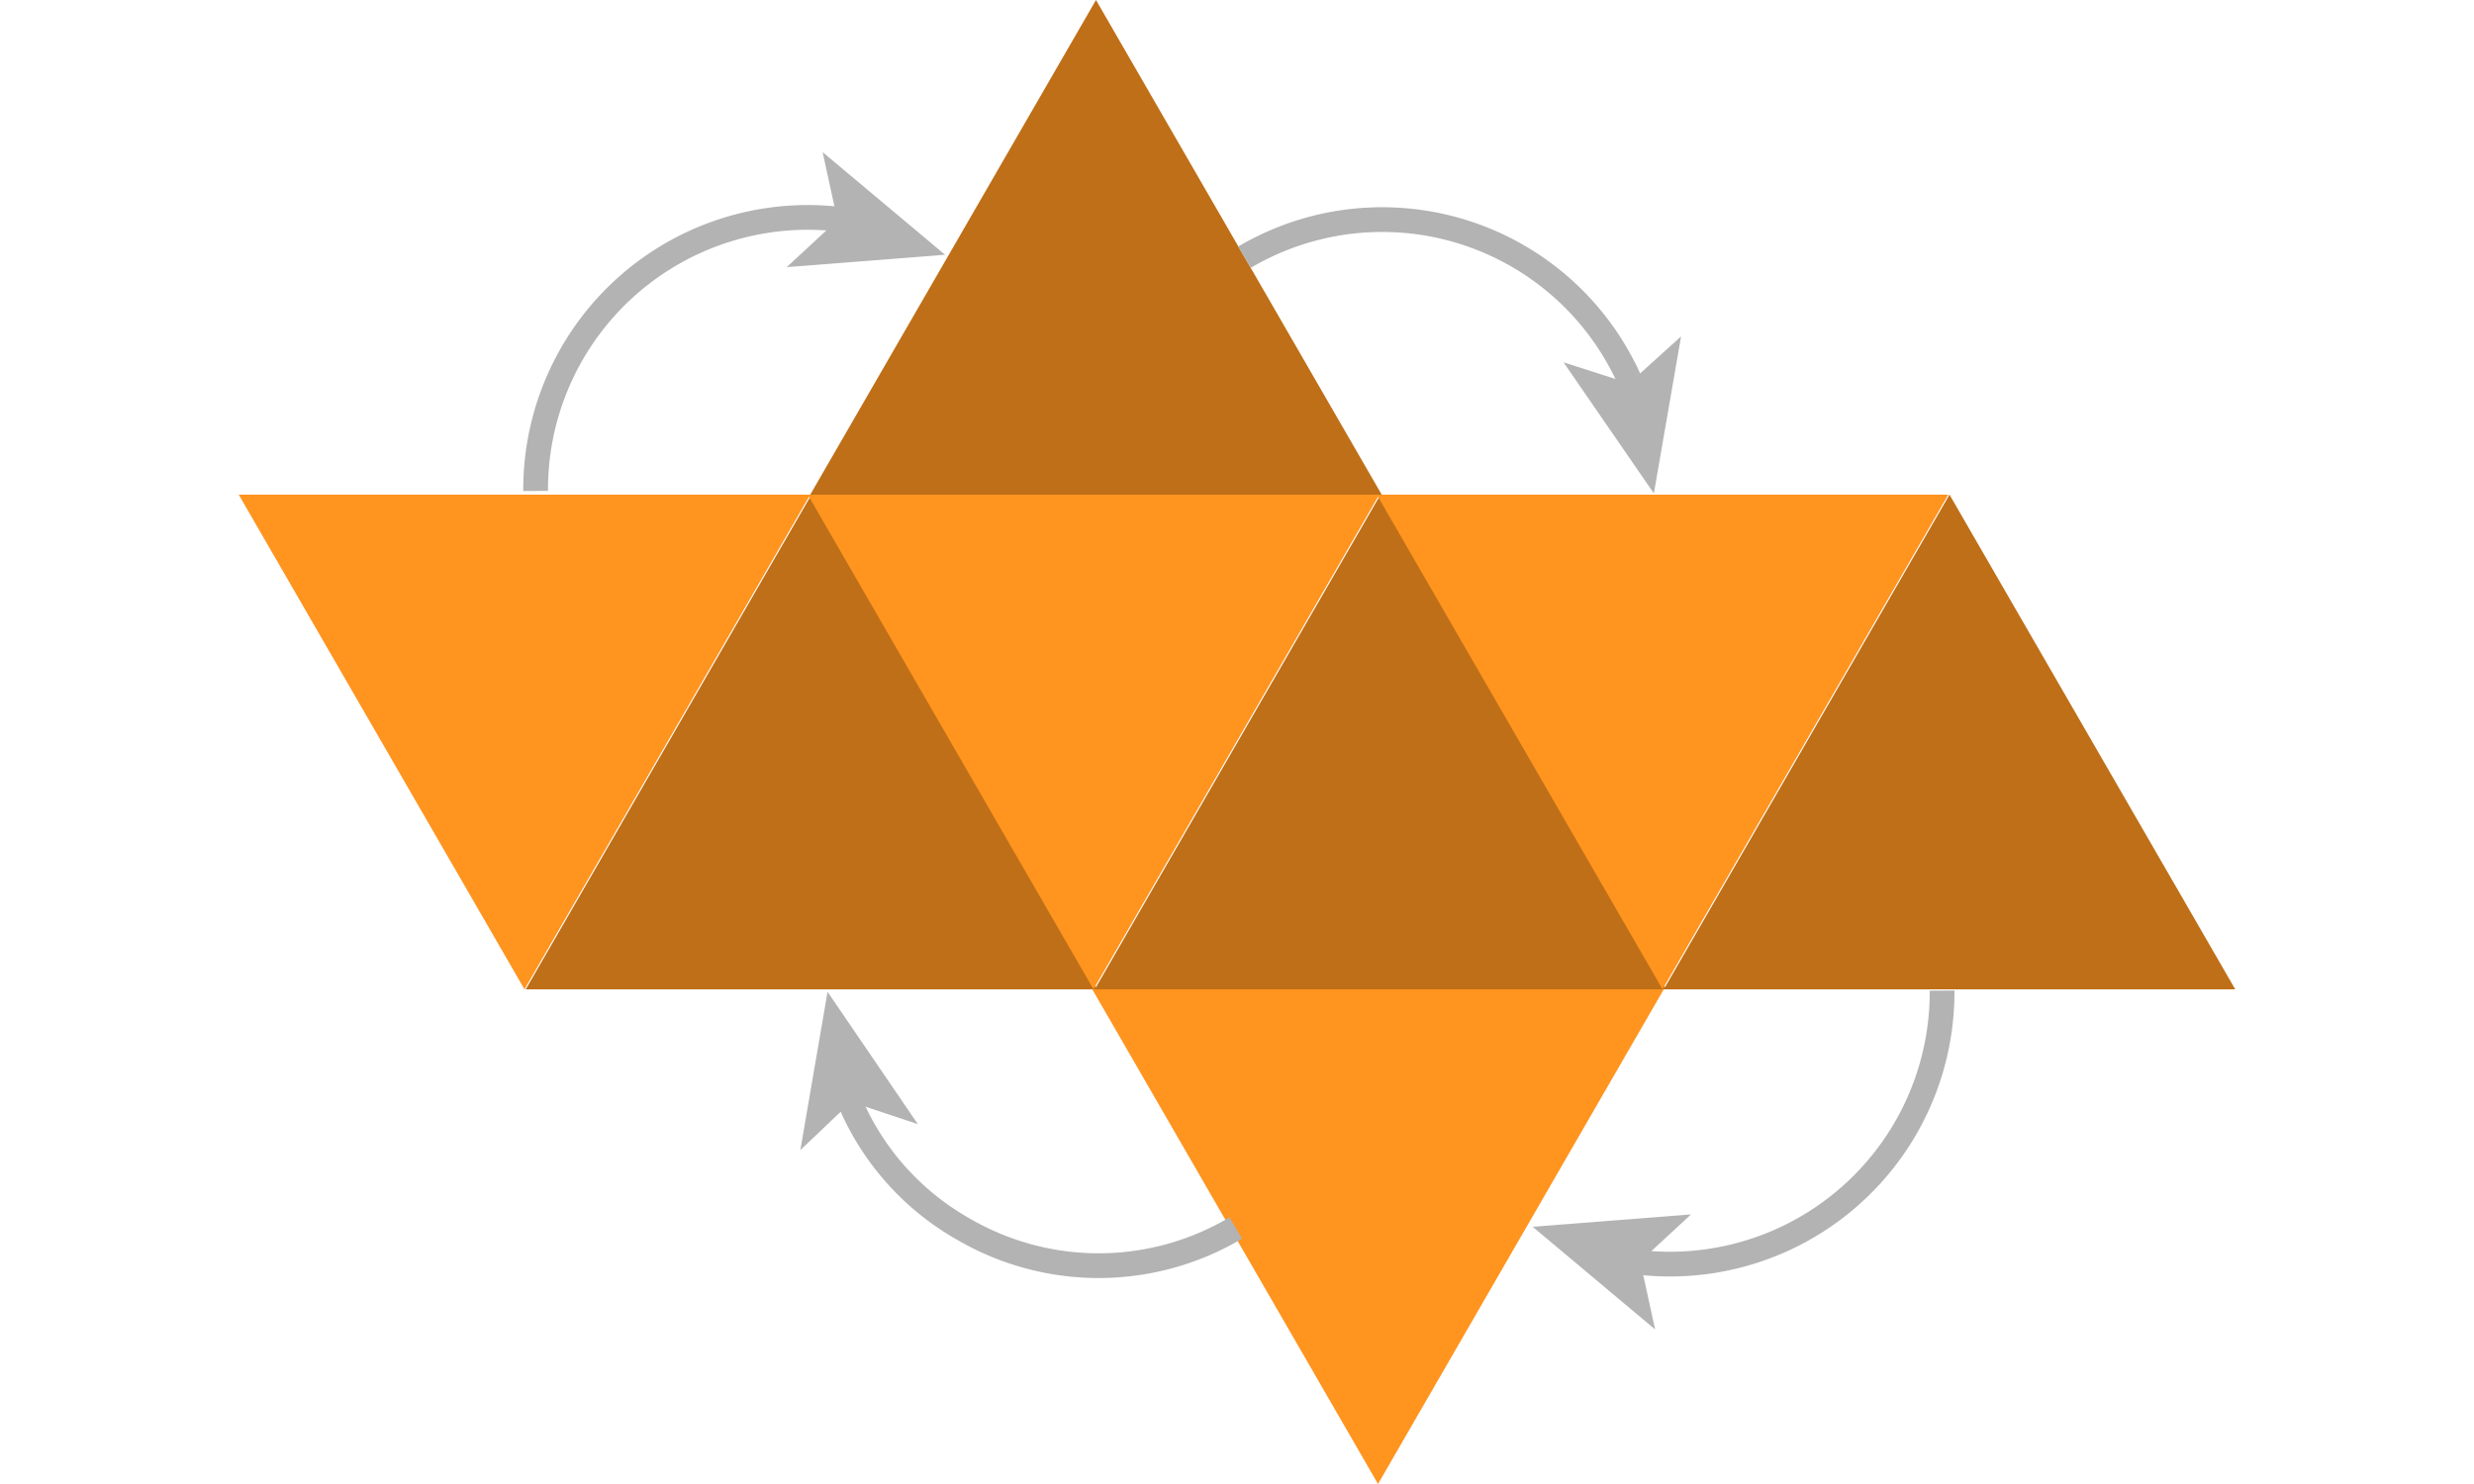<svg id="Layer_1" data-name="Layer 1" xmlns="http://www.w3.org/2000/svg" viewBox="0 0 200 120"><title>octahedron</title><polygon points="65.6 40 42.5 80 88.7 80 65.6 40" fill="#bf6f17"/><polygon points="88.6 0 65.5 40 111.7 40 88.6 0" fill="#bf6f17"/><polygon points="111.6 40 88.5 80 134.7 80 111.6 40" fill="#bf6f17"/><polygon points="157.6 40 134.5 80 180.7 80 157.6 40" fill="#bf6f17"/><polygon points="111.4 120 134.5 80 88.3 80 111.4 120" fill="#ff941f"/><polygon points="88.4 80 111.5 40 65.3 40 88.4 80" fill="#ff941f"/><polygon points="134.4 80 157.5 40 111.3 40 134.4 80" fill="#ff941f"/><polygon points="42.4 80 65.5 40 19.3 40 42.4 80" fill="#ff941f"/><path d="M132.1,31.6a21.9,21.9,0,0,0-31.5-10.8" fill="none" stroke="#b3b3b3" stroke-miterlimit="10" stroke-width="2"/><polygon points="133.7 39.9 135.9 27.2 131.7 31 126.4 29.3 133.7 39.9" fill="#b3b3b3"/><path d="M131.9,102A22,22,0,0,0,157,80.1" fill="none" stroke="#b3b3b3" stroke-miterlimit="10" stroke-width="2"/><polygon points="123.9 99.2 133.8 107.5 132.6 102 136.7 98.2 123.9 99.2" fill="#b3b3b3"/><path d="M68.5,88.6a21.4,21.4,0,0,0,9.4,10.8,21.7,21.7,0,0,0,22-.1" fill="none" stroke="#b3b3b3" stroke-miterlimit="10" stroke-width="2"/><polygon points="66.9 80.2 64.7 93 68.8 89.1 74.2 90.9 66.9 80.2" fill="#b3b3b3"/><path d="M68.4,17.8A22,22,0,0,0,43.3,39.7" fill="none" stroke="#b3b3b3" stroke-miterlimit="10" stroke-width="2"/><polygon points="76.4 20.6 66.5 12.3 67.7 17.8 63.6 21.6 76.4 20.6" fill="#b3b3b3"/></svg>